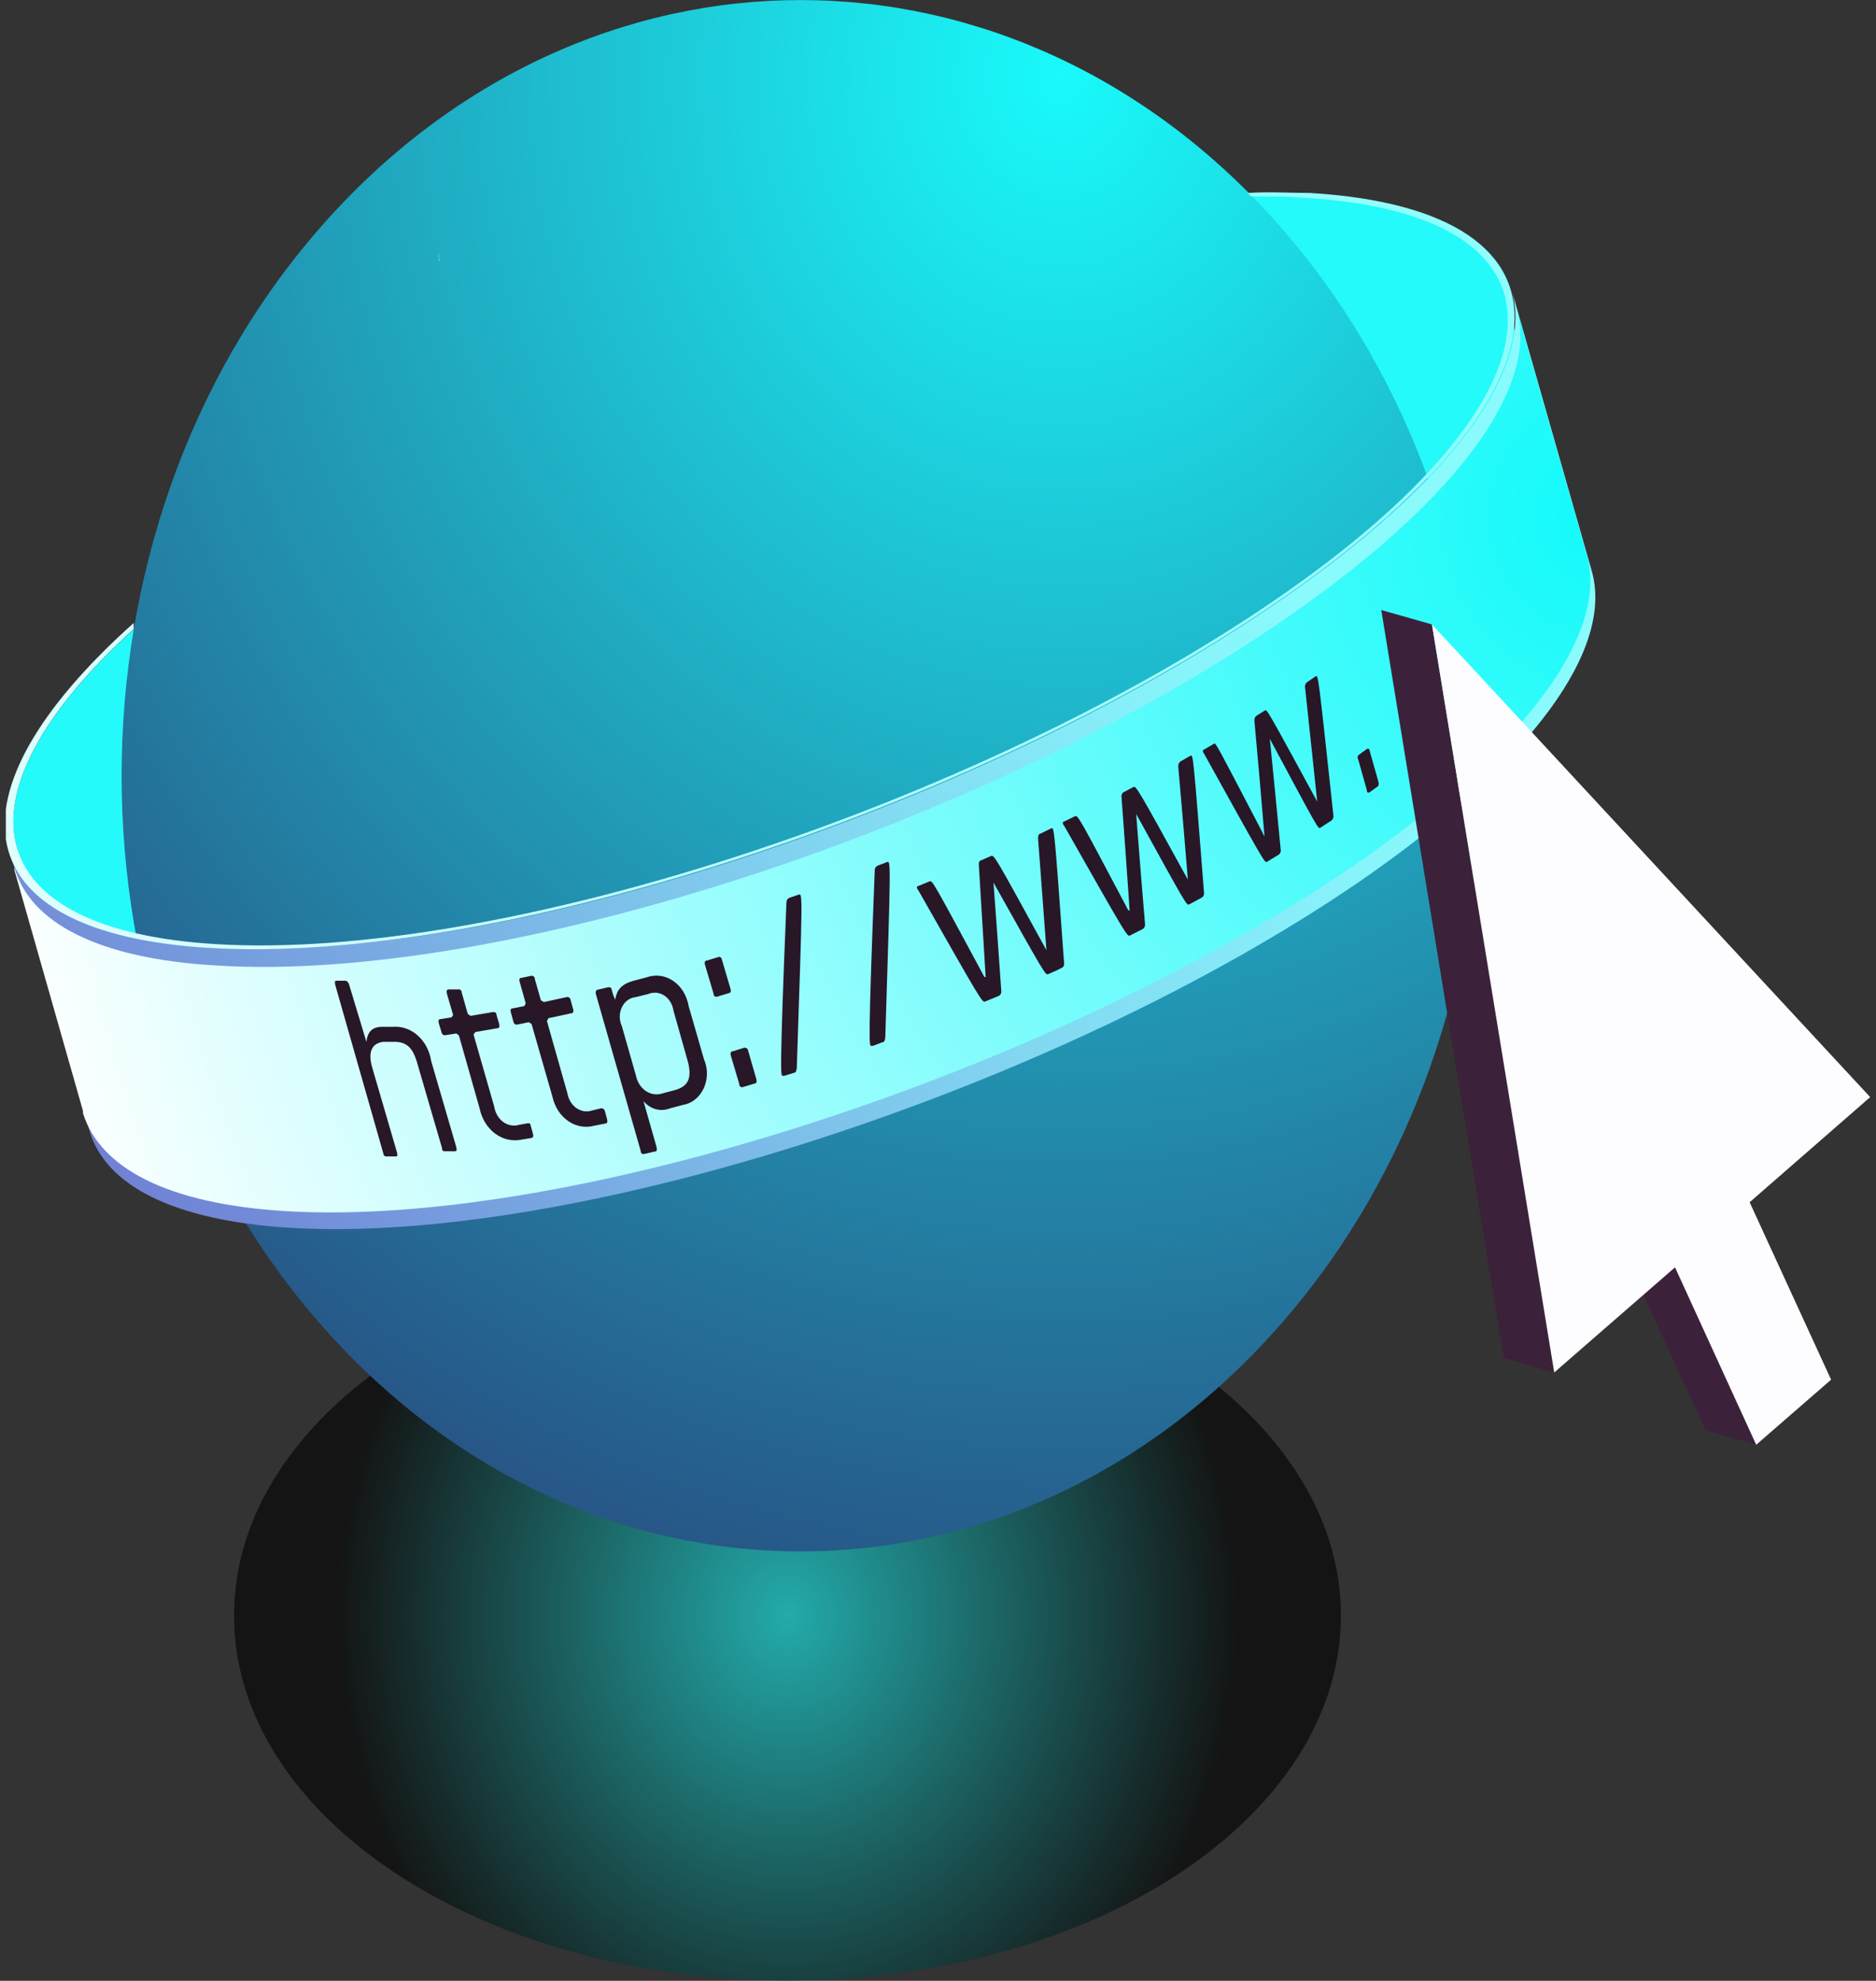 <svg width="161" height="170" viewBox="0 0 161 170" fill="none" xmlns="http://www.w3.org/2000/svg">
<rect x="0" y="0" width="161" height="170" fill="#333333" stroke="none"/>
<g id="Frame" clip-path="url(#clip0_17_1308)">
<g id="Group">
<g id="0">
<path id="Vector" style="mix-blend-mode:multiply" opacity="0.6" d="M67.581 169.974C93.814 169.974 115.079 155.952 115.079 138.654C115.079 121.356 93.814 107.333 67.581 107.333C41.349 107.333 20.083 121.356 20.083 138.654C20.083 155.952 41.349 169.974 67.581 169.974Z" fill="url(#paint0_radial_17_1308)"/>
<path id="Vector_2" d="M129.102 25.213L135.961 49.266C134.641 44.619 128.95 41.553 118.823 40.96C94.566 39.502 53.906 52.702 28.133 70.402C13.116 80.71 6.494 90.301 8.312 96.803L1.452 72.75C-0.409 66.249 6.256 56.657 21.274 46.349C47.024 28.649 87.706 15.449 111.963 16.907C122.091 17.501 127.782 20.566 129.102 25.213Z" fill="url(#paint1_linear_17_1308)"/>
<path id="Vector_3" d="M109.917 113.648C132.675 87.651 132.675 45.5 109.917 19.503C87.16 -6.495 50.263 -6.495 27.505 19.503C4.748 45.5 4.748 87.651 27.505 113.648C50.263 139.646 87.16 139.646 109.917 113.648Z" fill="url(#paint2_radial_17_1308)"/>
<path id="Vector_4" d="M15.527 48.113C15.528 48.067 15.553 48.022 15.573 47.975C15.585 47.936 15.595 47.897 15.604 47.857C15.595 47.791 15.595 47.725 15.604 47.659C15.612 47.725 15.612 47.791 15.604 47.857C15.604 47.9 15.59 47.938 15.573 47.975C15.56 48.022 15.544 48.068 15.527 48.113C15.499 48.187 15.467 48.258 15.431 48.327C15.258 48.327 15.258 48.055 15.258 47.832V47.659C15.23 47.563 15.23 47.459 15.258 47.363V47.091V46.918V46.917C15.258 46.374 15.258 46.225 15.063 46.225H15.063C14.868 46.225 14.782 46.225 14.825 46.003V45.781C16.921 38.613 20.099 31.919 24.216 26.004C24.208 26.087 24.208 26.17 24.216 26.252C24.216 26.252 24.368 26.252 24.411 26.079C24.499 25.869 24.616 25.677 24.758 25.51C24.78 25.421 24.816 25.337 24.866 25.263V25.114C24.912 24.994 24.987 24.891 25.082 24.818C25.233 24.818 25.19 24.818 25.082 25.016C24.974 25.213 25.082 25.016 25.082 25.164V25.386V25.386C25.082 25.436 25.082 25.584 24.931 25.683C24.779 25.782 25.125 25.683 25.212 25.386C25.282 25.165 25.42 24.98 25.601 24.867H25.71L25.861 24.744C25.991 24.744 26.142 24.595 26.207 24.744C26.239 24.709 26.282 24.69 26.326 24.69C26.371 24.69 26.413 24.709 26.445 24.744H26.64H27.852L28.09 24.546L28.328 24.348C28.566 24.225 28.739 24.348 28.782 24.546C28.795 24.602 28.811 24.627 28.824 24.635C28.851 24.653 28.868 24.606 28.824 24.635C28.814 24.642 28.8 24.653 28.782 24.669C28.653 24.793 28.912 25.016 28.782 25.139C28.692 25.262 28.582 25.363 28.458 25.436C28.305 25.535 28.172 25.669 28.068 25.831C28.047 25.912 28.047 25.998 28.068 26.079C28.436 26.079 28.847 25.782 29.129 25.708H29.259C29.577 25.531 29.869 25.297 30.124 25.016L30.276 24.867L30.578 24.62H30.578C30.687 24.62 30.752 24.62 30.752 24.843C30.88 24.806 31.015 24.814 31.138 24.867C31.262 24.92 31.369 25.015 31.444 25.139C31.434 25.065 31.434 24.991 31.444 24.917C31.433 24.89 31.427 24.86 31.427 24.83C31.427 24.8 31.433 24.771 31.444 24.744C31.429 24.696 31.429 24.643 31.444 24.595C31.526 24.502 31.579 24.38 31.596 24.249C31.596 24.249 31.596 24.101 31.401 24.052C31.206 24.002 31.206 24.052 31.184 23.928C31.163 23.804 31.184 23.804 31.184 23.656L31.379 23.359V23.236C31.483 23.107 31.599 22.991 31.725 22.89C31.837 22.827 31.934 22.733 32.007 22.618C31.616 22.794 31.273 23.084 31.011 23.458C30.94 23.591 30.834 23.695 30.708 23.755L30.319 23.977L29.323 24.595H29.129H29.129C28.912 24.595 28.826 24.595 28.847 24.373C28.869 24.15 28.652 23.804 28.393 23.829H28.003C27.884 23.878 27.754 23.878 27.636 23.829V23.706V23.582V23.433C27.615 23.392 27.604 23.345 27.604 23.298C27.604 23.25 27.615 23.203 27.636 23.162C27.715 23.031 27.819 22.921 27.939 22.84L28.35 22.519C28.666 22.189 29.023 21.914 29.41 21.703C29.559 21.616 29.72 21.557 29.886 21.53C29.886 21.332 29.691 21.308 29.453 21.53C29.32 21.6 29.196 21.692 29.085 21.802C28.947 21.939 28.795 22.055 28.631 22.148C28.464 22.228 28.29 22.286 28.112 22.321H27.873C27.722 22.321 27.722 22.321 27.722 22.049C27.692 21.962 27.692 21.865 27.722 21.777C27.85 21.579 28.003 21.404 28.177 21.258C28.397 21.068 28.607 20.861 28.804 20.64L28.415 20.937L28.155 21.11L28.003 21.258H27.895C27.895 21.258 28.025 20.986 28.133 20.887H27.744C27.722 20.887 27.982 20.319 28.177 20.072C28.97 19.149 29.792 18.259 30.643 17.402C30.595 17.547 30.537 17.687 30.47 17.822V17.946C30.6 17.946 30.622 17.822 30.643 17.773C30.676 17.63 30.743 17.502 30.838 17.402C30.901 17.292 30.992 17.206 31.098 17.155C31.128 17.137 31.161 17.128 31.195 17.128C31.229 17.128 31.262 17.137 31.293 17.155H31.487H31.487C31.704 17.155 31.747 17.155 31.747 17.278C31.715 17.421 31.647 17.549 31.552 17.649C31.824 17.506 32.045 17.262 32.18 16.957C32.18 16.957 32.007 16.809 32.18 16.611H32.374C32.656 16.759 32.656 16.759 32.742 16.858L32.742 16.858V17.155V17.946C32.8 17.908 32.848 17.854 32.882 17.789C32.916 17.724 32.935 17.651 32.937 17.575C32.895 17.272 32.895 16.963 32.937 16.66V16.191C32.942 16.053 32.987 15.922 33.067 15.82C33.075 15.762 33.075 15.704 33.067 15.647C33.218 15.498 33.24 15.474 33.283 15.474H33.521C33.537 15.401 33.537 15.324 33.521 15.251C33.533 15.185 33.556 15.123 33.59 15.068C33.623 15.012 33.666 14.966 33.716 14.93C33.752 14.823 33.811 14.729 33.889 14.658L34.041 14.485H34.214C34.408 14.372 34.623 14.313 34.841 14.312V14.46V14.46C34.841 14.608 34.841 14.732 34.712 14.856C34.656 14.938 34.612 15.03 34.582 15.128C34.537 15.303 34.446 15.458 34.322 15.572C34.118 16.048 34.065 16.59 34.17 17.105C34.268 17.493 34.268 17.904 34.17 18.292V18.44C34.294 18.537 34.397 18.664 34.474 18.811H34.668C34.885 18.811 35.101 18.811 35.166 18.984L35.361 19.132H35.556C35.729 19.132 35.945 19.132 35.794 19.528C35.781 19.593 35.781 19.66 35.794 19.726C35.796 19.808 35.776 19.89 35.738 19.961C35.699 20.031 35.643 20.087 35.577 20.121L35.317 20.245H34.95C34.945 20.302 34.945 20.36 34.95 20.418H35.101C35.121 20.405 35.143 20.398 35.166 20.398C35.189 20.398 35.211 20.405 35.231 20.418C35.231 20.764 35.231 20.838 35.382 20.937C35.534 21.036 35.382 21.061 35.101 21.332C35.005 21.411 34.918 21.502 34.841 21.604C34.603 21.852 34.517 21.95 34.387 22H34.192L33.435 22.148H33.175C33.114 22.222 33.08 22.319 33.08 22.42C33.08 22.521 33.114 22.619 33.175 22.692C33.175 22.84 33.392 22.989 33.824 22.816H33.932C34.17 22.816 34.257 22.816 34.365 22.989C34.474 23.162 34.538 22.989 34.517 23.162H34.69C34.85 23.09 35.002 22.999 35.144 22.89L35.815 22.544C35.937 22.52 36.061 22.52 36.183 22.544H36.313C36.433 22.497 36.538 22.411 36.616 22.296C36.653 22.244 36.673 22.178 36.673 22.111C36.673 22.044 36.653 21.978 36.616 21.926C36.596 21.871 36.585 21.812 36.585 21.753C36.585 21.693 36.596 21.634 36.616 21.579C36.616 21.456 36.789 21.407 37.222 21.184H35.88C35.75 21.184 35.599 21.184 35.62 20.986C35.641 20.86 35.687 20.741 35.755 20.638C35.822 20.535 35.91 20.451 36.01 20.393C36.094 20.324 36.165 20.236 36.217 20.133C36.269 20.031 36.302 19.917 36.313 19.8C36.381 19.701 36.439 19.593 36.486 19.478V19.355C36.499 19.277 36.528 19.203 36.569 19.139C36.61 19.075 36.663 19.022 36.724 18.984H36.94L37.308 19.256C37.484 19.417 37.643 19.599 37.784 19.8L38.001 20.072H38.26C38.233 20.157 38.19 20.234 38.134 20.298C38.078 20.362 38.01 20.412 37.936 20.442C37.873 20.586 37.775 20.706 37.654 20.788C37.603 20.895 37.518 20.975 37.416 21.011H37.07C37.07 21.184 37.395 21.159 37.46 21.135C37.525 21.11 37.676 21.135 37.698 21.135C37.719 21.135 37.698 21.135 37.698 21.332C37.689 21.473 37.685 21.613 37.685 21.753C37.685 21.885 37.689 22.017 37.698 22.148C37.69 22.168 37.684 22.188 37.679 22.209C37.685 22.222 37.691 22.235 37.698 22.247C37.806 22.296 37.806 22.42 37.698 22.42C37.68 22.378 37.671 22.331 37.671 22.284C37.671 22.259 37.674 22.233 37.679 22.209C37.649 22.14 37.633 22.064 37.633 21.987C37.633 21.905 37.651 21.825 37.685 21.753C37.685 21.613 37.689 21.473 37.698 21.332C37.698 21.135 37.719 21.135 37.698 21.135C37.676 21.135 37.525 21.11 37.46 21.135C37.395 21.159 37.07 21.184 37.07 21.011H37.416C37.518 20.975 37.603 20.895 37.654 20.788C37.775 20.706 37.873 20.586 37.936 20.442C38.01 20.412 38.078 20.362 38.134 20.298C38.19 20.234 38.233 20.157 38.26 20.072H38.001L37.784 19.8C37.643 19.599 37.484 19.417 37.308 19.256L36.94 18.984H36.724C36.663 19.022 36.61 19.075 36.569 19.139C36.528 19.203 36.499 19.277 36.486 19.355V19.478C36.439 19.593 36.381 19.701 36.313 19.8C36.302 19.917 36.269 20.031 36.217 20.133C36.165 20.236 36.094 20.324 36.01 20.393C35.91 20.451 35.822 20.535 35.755 20.638C35.687 20.741 35.641 20.86 35.62 20.986C35.599 21.184 35.75 21.184 35.88 21.184H37.222C36.789 21.407 36.616 21.456 36.616 21.579C36.596 21.634 36.585 21.693 36.585 21.753C36.585 21.812 36.596 21.871 36.616 21.926C36.653 21.978 36.673 22.044 36.673 22.111C36.673 22.178 36.653 22.244 36.616 22.296C36.538 22.411 36.433 22.497 36.313 22.544H36.183C36.061 22.52 35.937 22.52 35.815 22.544L35.144 22.89C35.002 22.999 34.85 23.09 34.69 23.162H34.517C34.538 22.989 34.474 23.162 34.365 22.989C34.257 22.816 34.17 22.816 33.932 22.816H33.824C33.392 22.989 33.175 22.84 33.175 22.692C33.114 22.619 33.08 22.521 33.08 22.42C33.08 22.319 33.114 22.222 33.175 22.148H33.435L34.192 22H34.387C34.517 21.95 34.603 21.852 34.841 21.604C34.918 21.502 35.005 21.411 35.101 21.332C35.382 21.061 35.534 21.036 35.382 20.937C35.231 20.838 35.231 20.764 35.231 20.418C35.211 20.405 35.189 20.398 35.166 20.398C35.143 20.398 35.121 20.405 35.101 20.418H34.95C34.945 20.36 34.945 20.302 34.95 20.245H35.317L35.577 20.121C35.643 20.087 35.699 20.031 35.738 19.961C35.776 19.89 35.796 19.808 35.794 19.726C35.781 19.66 35.781 19.593 35.794 19.528C35.945 19.132 35.729 19.132 35.556 19.132H35.361L35.166 18.984C35.101 18.811 34.885 18.811 34.668 18.811H34.474C34.397 18.664 34.294 18.537 34.17 18.44V18.292C34.268 17.904 34.268 17.493 34.17 17.105C34.065 16.59 34.118 16.048 34.322 15.572C34.446 15.458 34.537 15.303 34.582 15.128C34.612 15.03 34.656 14.938 34.712 14.856C34.841 14.732 34.841 14.608 34.841 14.46V14.46V14.312C34.623 14.313 34.408 14.372 34.214 14.485H34.041L33.889 14.658C33.811 14.729 33.752 14.823 33.716 14.93C33.666 14.966 33.623 15.012 33.59 15.068C33.556 15.123 33.533 15.185 33.521 15.251C33.537 15.324 33.537 15.401 33.521 15.474H33.283C33.24 15.474 33.218 15.498 33.067 15.647C33.075 15.704 33.075 15.762 33.067 15.82C32.987 15.922 32.942 16.053 32.937 16.191V16.66C32.895 16.963 32.895 17.272 32.937 17.575C32.935 17.651 32.916 17.724 32.882 17.789C32.848 17.854 32.8 17.908 32.742 17.946V17.155V16.858L32.742 16.858C32.656 16.759 32.656 16.759 32.374 16.611H32.18C32.007 16.809 32.18 16.957 32.18 16.957C32.045 17.262 31.824 17.506 31.552 17.649C31.647 17.549 31.715 17.421 31.747 17.278C31.747 17.155 31.704 17.155 31.487 17.155H31.487H31.293C31.262 17.137 31.229 17.128 31.195 17.128C31.161 17.128 31.128 17.137 31.098 17.155C30.992 17.206 30.901 17.292 30.838 17.402C30.743 17.502 30.676 17.63 30.643 17.773C30.622 17.822 30.6 17.946 30.47 17.946V17.822C30.537 17.687 30.595 17.547 30.643 17.402C29.792 18.259 28.97 19.149 28.177 20.072C27.982 20.319 27.722 20.887 27.744 20.887H28.133C28.025 20.986 27.895 21.258 27.895 21.258H28.003L28.155 21.11L28.415 20.937L28.804 20.64C28.607 20.861 28.397 21.068 28.177 21.258C28.003 21.404 27.85 21.579 27.722 21.777C27.692 21.865 27.692 21.962 27.722 22.049C27.722 22.321 27.722 22.321 27.873 22.321H28.112C28.29 22.286 28.464 22.228 28.631 22.148C28.795 22.055 28.947 21.939 29.085 21.802C29.196 21.692 29.32 21.6 29.453 21.53C29.691 21.308 29.886 21.332 29.886 21.53C29.72 21.557 29.559 21.616 29.41 21.703C29.023 21.914 28.666 22.189 28.35 22.519L27.939 22.84C27.819 22.921 27.715 23.031 27.636 23.162C27.615 23.203 27.604 23.25 27.604 23.298C27.604 23.345 27.615 23.392 27.636 23.433V23.582V23.706V23.829C27.754 23.878 27.884 23.878 28.003 23.829H28.393C28.652 23.804 28.869 24.15 28.847 24.373C28.826 24.595 28.912 24.595 29.129 24.595H29.129H29.323L30.319 23.977L30.708 23.755C30.834 23.695 30.94 23.591 31.011 23.458C31.273 23.084 31.616 22.794 32.007 22.618C31.934 22.733 31.837 22.827 31.725 22.89C31.599 22.991 31.483 23.107 31.379 23.236V23.359L31.184 23.656C31.184 23.804 31.163 23.804 31.184 23.928C31.206 24.052 31.206 24.002 31.401 24.052C31.596 24.101 31.596 24.249 31.596 24.249C31.579 24.38 31.526 24.502 31.444 24.595C31.429 24.643 31.429 24.696 31.444 24.744C31.433 24.771 31.427 24.8 31.427 24.83C31.427 24.86 31.433 24.89 31.444 24.917C31.434 24.991 31.434 25.065 31.444 25.139C31.369 25.015 31.262 24.92 31.138 24.867C31.015 24.814 30.88 24.806 30.752 24.843C30.752 24.62 30.687 24.62 30.578 24.62H30.578L30.276 24.867L30.124 25.016C29.869 25.297 29.577 25.531 29.259 25.708H29.129C28.847 25.782 28.436 26.079 28.068 26.079C28.047 25.998 28.047 25.912 28.068 25.831C28.172 25.669 28.305 25.535 28.458 25.436C28.582 25.363 28.692 25.262 28.782 25.139C28.912 25.016 28.653 24.793 28.782 24.669C28.8 24.653 28.814 24.642 28.824 24.635C28.811 24.627 28.795 24.602 28.782 24.546C28.739 24.348 28.566 24.225 28.328 24.348L28.09 24.546L27.852 24.744H26.64H26.445C26.413 24.709 26.371 24.69 26.326 24.69C26.282 24.69 26.239 24.709 26.207 24.744C26.142 24.595 25.991 24.744 25.861 24.744L25.71 24.867H25.601C25.42 24.98 25.282 25.165 25.212 25.386C25.125 25.683 24.779 25.782 24.931 25.683C25.082 25.584 25.082 25.436 25.082 25.386V25.386V25.164C25.082 25.016 24.974 25.213 25.082 25.016C25.19 24.818 25.233 24.818 25.082 24.818C24.987 24.891 24.912 24.994 24.866 25.114V25.263C24.816 25.337 24.78 25.421 24.758 25.51C24.616 25.677 24.499 25.869 24.411 26.079C24.368 26.252 24.216 26.252 24.216 26.252C24.208 26.17 24.208 26.087 24.216 26.004C20.099 31.919 16.921 38.613 14.825 45.781V46.003C14.782 46.225 14.868 46.225 15.063 46.225H15.063C15.258 46.225 15.258 46.374 15.258 46.917V46.918V47.091V47.363C15.23 47.459 15.23 47.563 15.258 47.659V47.832C15.258 48.055 15.258 48.327 15.431 48.327C15.467 48.258 15.499 48.187 15.527 48.113Z" fill="url(#paint3_radial_17_1308)"/>
<path id="Vector_5" d="M136.61 49.019L129.751 24.966C131.612 31.542 124.882 41.232 109.713 51.639C83.746 69.512 42.631 82.86 18.114 81.303C7.879 80.71 2.145 77.62 0.803 72.923L7.663 96.976C8.983 101.672 14.739 104.762 24.974 105.38C49.491 106.839 90.584 93.49 116.594 75.716C131.742 65.284 138.471 55.594 136.61 49.019Z" fill="url(#paint4_linear_17_1308)"/>
<path id="Vector_6" d="M112.439 16.561C110.73 16.561 108.934 16.438 107.073 16.561L107.376 16.858C108.956 16.858 110.492 16.858 111.963 16.982C136.221 18.415 135.031 33.989 109.28 51.59C83.529 69.19 42.848 82.49 18.569 81.031C-2.097 79.795 -4.261 68.3 11.471 53.987C11.481 53.815 11.481 53.641 11.471 53.468C-5.104 68.3 -3.135 80.092 17.963 81.353C42.458 82.836 83.551 69.487 109.561 51.689C135.572 33.89 136.957 18.044 112.439 16.561Z" fill="url(#paint5_linear_17_1308)"/>
<path id="Vector_7" d="M24.563 103.947C49.08 105.405 90.173 92.056 116.183 74.283C131.092 64.024 137.822 54.507 136.264 47.931L130.248 26.82C131.85 33.396 125.098 42.938 110.167 53.196C84.2 71.069 43.086 84.418 18.547 82.861C8.333 82.267 2.577 79.153 1.236 74.456V74.678L7.122 95.344V95.542C8.593 100.239 14.349 103.329 24.563 103.947Z" fill="url(#paint6_radial_17_1308)"/>
<path id="Vector_8" d="M33.716 88.126H32.786C31.92 88.126 31.531 88.596 31.444 89.411L29.951 84.467C29.951 84.467 29.843 84.171 29.648 84.171H28.912C28.761 84.171 28.718 84.171 28.761 84.492L32.894 98.978C32.894 99.126 33.002 99.275 33.218 99.25H33.932C34.084 99.25 34.127 99.25 34.084 98.953L31.92 91.537C31.574 90.252 31.92 89.535 32.894 89.411H33.824C34.82 89.411 35.382 89.832 35.772 91.117L37.936 98.533C37.936 98.681 37.936 98.83 38.26 98.805H39.018C39.169 98.805 39.212 98.805 39.169 98.484L37.005 91.068C36.873 90.199 36.464 89.417 35.856 88.874C35.248 88.33 34.486 88.064 33.716 88.126Z" fill="#281727"/>
<path id="Vector_9" d="M45.271 96.407L44.579 96.531C44.347 96.604 44.104 96.621 43.866 96.581C43.628 96.541 43.4 96.444 43.196 96.298C42.993 96.151 42.818 95.958 42.684 95.73C42.549 95.502 42.458 95.244 42.415 94.974L40.641 88.793L40.792 88.571L42.653 88.25C42.848 88.25 42.891 88.126 42.848 87.904L42.61 87.113C42.61 86.89 42.458 86.841 42.264 86.865L40.381 87.187L40.143 87.014L39.624 85.184C39.624 84.962 39.45 84.888 39.299 84.912H38.52C38.347 84.912 38.304 85.036 38.347 85.258L38.888 87.113L38.758 87.31L37.828 87.459C37.633 87.459 37.611 87.582 37.654 87.805L37.892 88.596C37.908 88.677 37.951 88.748 38.011 88.794C38.072 88.84 38.145 88.858 38.217 88.843L39.169 88.695L39.386 88.868L41.16 95.122C41.341 96.002 41.809 96.77 42.468 97.27C43.127 97.771 43.928 97.966 44.709 97.816L45.574 97.668C45.748 97.668 45.791 97.52 45.748 97.347L45.531 96.556C45.531 96.432 45.423 96.383 45.271 96.407Z" fill="#281727"/>
<path id="Vector_10" d="M51.568 95.122L50.854 95.295C50.627 95.376 50.387 95.402 50.15 95.37C49.913 95.338 49.685 95.249 49.481 95.109C49.276 94.968 49.1 94.78 48.964 94.557C48.828 94.333 48.734 94.079 48.69 93.812L46.938 87.632L47.068 87.385L49.015 86.964C49.188 86.964 49.253 86.816 49.188 86.618L48.972 85.827C48.965 85.781 48.949 85.738 48.926 85.7C48.903 85.662 48.872 85.63 48.837 85.607C48.803 85.584 48.764 85.569 48.723 85.564C48.683 85.56 48.642 85.565 48.604 85.58L46.678 86L46.418 85.852L45.899 84.022C45.899 83.8 45.726 83.726 45.574 83.751L44.752 83.924C44.579 83.924 44.536 84.047 44.601 84.27L45.12 86.124L44.99 86.346L43.995 86.544C43.822 86.544 43.778 86.668 43.843 86.89L44.06 87.681C44.067 87.724 44.082 87.764 44.104 87.8C44.126 87.836 44.154 87.867 44.186 87.89C44.219 87.913 44.255 87.928 44.293 87.935C44.33 87.942 44.369 87.939 44.406 87.928L45.38 87.731L45.618 87.879L47.414 94.133C47.608 95.007 48.097 95.758 48.774 96.221C49.451 96.684 50.261 96.822 51.027 96.605L51.915 96.432C52.109 96.432 52.153 96.284 52.109 96.086L51.893 95.295C51.862 95.23 51.814 95.179 51.755 95.148C51.697 95.117 51.632 95.108 51.568 95.122Z" fill="#281727"/>
<path id="Vector_11" d="M59.099 86.346C59.025 85.902 58.87 85.481 58.644 85.109C58.418 84.738 58.126 84.426 57.787 84.193C57.448 83.959 57.069 83.81 56.676 83.755C56.284 83.701 55.885 83.741 55.507 83.874L54.382 84.171C53.386 84.443 52.932 84.912 52.802 85.802C52.673 85.536 52.572 85.254 52.499 84.962C52.499 84.789 52.369 84.69 52.153 84.739L51.309 84.937C51.309 84.937 51.071 84.937 51.136 85.308L54.987 98.78C54.987 99.003 55.139 99.077 55.334 99.028L56.178 98.83C56.286 98.83 56.416 98.83 56.351 98.459L55.225 94.504C55.513 94.844 55.88 95.084 56.282 95.193C56.685 95.303 57.107 95.278 57.498 95.122L58.623 94.825C58.996 94.765 59.352 94.604 59.66 94.356C59.968 94.107 60.221 93.779 60.396 93.397C60.571 93.016 60.665 92.593 60.669 92.162C60.673 91.731 60.587 91.305 60.419 90.919L59.099 86.346ZM57.974 93.54L56.87 93.836C56.631 93.918 56.38 93.942 56.133 93.909C55.886 93.875 55.647 93.783 55.432 93.639C55.217 93.496 55.03 93.303 54.883 93.073C54.735 92.843 54.631 92.581 54.576 92.304L53.364 88.052C53.249 87.807 53.188 87.532 53.188 87.254C53.189 86.975 53.249 86.701 53.365 86.456C53.481 86.211 53.648 86.002 53.852 85.849C54.056 85.697 54.29 85.604 54.533 85.58L55.637 85.308C55.861 85.213 56.1 85.176 56.339 85.2C56.577 85.223 56.807 85.306 57.014 85.443C57.221 85.58 57.398 85.767 57.534 85.992C57.67 86.216 57.761 86.472 57.8 86.742L59.056 91.191C59.38 92.551 59.056 93.218 57.974 93.54Z" fill="#281727"/>
<path id="Vector_12" d="M63.838 89.93L62.886 90.227C62.713 90.227 62.669 90.375 62.713 90.573L63.448 93.045C63.448 93.268 63.6 93.342 63.773 93.292L64.747 92.996C64.92 92.996 64.963 92.847 64.92 92.65L64.162 90.029C64.162 90.029 64.011 89.881 63.838 89.93Z" fill="#281727"/>
<path id="Vector_13" d="M61.955 82.366C61.951 82.325 61.939 82.285 61.919 82.249C61.899 82.214 61.873 82.185 61.841 82.163C61.81 82.142 61.774 82.129 61.738 82.125C61.701 82.122 61.665 82.128 61.631 82.144L60.657 82.44C60.484 82.44 60.441 82.614 60.505 82.811L61.241 85.283C61.241 85.506 61.393 85.58 61.566 85.531L62.539 85.234C62.713 85.234 62.756 85.061 62.691 84.863L61.955 82.366Z" fill="#281727"/>
<path id="Vector_14" d="M68.555 76.779L67.754 77.051C67.495 77.175 67.495 77.274 67.473 77.966C66.889 92.279 67.019 92.304 67.149 92.328H67.322L68.101 92.081C68.296 92.081 68.36 91.908 68.382 91.636C68.88 76.681 68.88 76.681 68.555 76.779Z" fill="#281727"/>
<path id="Vector_15" d="M76.129 73.986L75.35 74.283C75.262 74.311 75.186 74.374 75.135 74.46C75.084 74.545 75.06 74.649 75.069 74.752C74.484 89.708 74.614 89.733 74.744 89.758H74.917L75.696 89.461C75.891 89.461 75.956 89.288 75.977 89.016C76.453 73.863 76.454 73.863 76.129 73.986Z" fill="#281727"/>
<path id="Vector_16" d="M90.216 71.094L89.307 71.539C89.199 71.539 89.069 71.662 89.091 71.984L89.805 81.55C85.326 73.368 85.326 73.368 85.044 73.467L84.2 73.838C84.092 73.838 83.984 73.961 84.006 74.258L84.59 83.849H84.482C80.024 75.568 80.024 75.568 79.786 75.642L78.812 76.038C78.661 76.038 78.639 76.211 78.812 76.409C84.287 86.049 84.287 86.049 84.547 85.951L85.693 85.481C85.769 85.453 85.835 85.396 85.878 85.319C85.921 85.243 85.94 85.151 85.931 85.061C85.585 80.117 85.585 80.117 85.261 75.741C89.718 83.701 89.718 83.701 89.956 83.602C90.194 83.503 90.714 83.281 91.082 83.083C91.16 83.059 91.228 83.003 91.272 82.926C91.316 82.848 91.333 82.754 91.32 82.663C90.476 70.97 90.476 70.97 90.216 71.094Z" fill="#281727"/>
<path id="Vector_17" d="M102.161 64.864L101.295 65.359C101.295 65.359 101.101 65.507 101.122 65.804C101.403 69.042 101.685 72.256 101.944 75.494C97.508 67.435 97.508 67.435 97.249 67.559L96.448 67.979C96.376 68.016 96.317 68.081 96.282 68.162C96.246 68.243 96.236 68.335 96.253 68.424C96.491 71.662 96.729 74.901 96.946 78.139H96.838C92.51 69.957 92.51 69.957 92.25 70.055L91.341 70.5C91.19 70.5 91.147 70.674 91.341 70.896C96.729 80.388 96.729 80.388 96.967 80.29L98.049 79.746C98.123 79.709 98.184 79.645 98.223 79.565C98.262 79.485 98.277 79.392 98.266 79.301C97.855 74.357 97.855 74.357 97.508 69.858C101.836 77.719 101.836 77.719 102.053 77.62L103.113 77.051C103.187 77.014 103.248 76.951 103.287 76.871C103.326 76.79 103.341 76.697 103.329 76.606C102.399 64.716 102.399 64.716 102.161 64.864Z" fill="#281727"/>
<path id="Vector_18" d="M112.915 58.042L112.158 58.561C112.094 58.613 112.046 58.685 112.019 58.769C111.992 58.853 111.988 58.944 112.007 59.03L113.045 68.795C108.717 60.835 108.717 60.835 108.544 60.983L107.83 61.428C107.763 61.477 107.71 61.548 107.679 61.632C107.648 61.716 107.64 61.809 107.657 61.898C107.96 65.161 108.241 68.424 108.523 71.786C104.325 63.727 104.325 63.727 104.195 63.826L103.351 64.32C103.199 64.32 103.199 64.518 103.351 64.716C108.544 74.085 108.544 74.085 108.739 73.961L109.713 73.368C109.787 73.326 109.846 73.257 109.881 73.172C109.917 73.087 109.926 72.99 109.908 72.898C109.496 68.671 109.388 67.485 108.977 63.406C113.132 71.168 113.132 71.168 113.305 71.044L114.257 70.426C114.325 70.378 114.377 70.307 114.408 70.223C114.439 70.139 114.447 70.046 114.43 69.957C113.132 57.893 113.132 57.893 112.915 58.042Z" fill="#281727"/>
<path id="Vector_19" d="M118.282 67.04L117.546 64.444C117.546 64.32 117.438 64.172 117.287 64.296L116.573 64.815C116.534 64.871 116.513 64.941 116.513 65.013C116.513 65.084 116.534 65.154 116.573 65.21L117.308 67.831C117.308 68.028 117.395 68.078 117.568 67.979L118.282 67.46C118.325 67.336 118.347 67.213 118.282 67.04Z" fill="#281727"/>
<path id="Vector_20" d="M143.751 108.767L139.38 107.531L146.37 122.759L150.719 123.995L143.751 108.767Z" fill="#3B223A"/>
<path id="Vector_21" d="M118.542 52.356L129.037 116.554L133.386 117.79L122.891 53.592L118.542 52.356Z" fill="#3B223A"/>
<path id="Vector_22" d="M122.891 53.592L160.5 94.158L150.156 103.181L157.146 118.408L150.719 123.995L143.751 108.767L133.386 117.79L122.891 53.592Z" fill="#FDFCFF"/>
</g>
</g>
</g>
<defs>
<radialGradient id="paint0_radial_17_1308" cx="0" cy="0" r="1" gradientUnits="userSpaceOnUse" gradientTransform="translate(67.581 138.654) scale(38.777 44.298)">
<stop stop-color="#19FAFA"/>
<stop offset="1"/>
</radialGradient>
<linearGradient id="paint1_linear_17_1308" x1="-4.304" y1="91.488" x2="118.295" y2="41.436" gradientUnits="userSpaceOnUse">
<stop stop-color="#24FAFA"/>
<stop offset="1" stop-color="#24FAFA"/>
</linearGradient>
<radialGradient id="paint2_radial_17_1308" cx="0" cy="0" r="1" gradientUnits="userSpaceOnUse" gradientTransform="translate(90.934 6.983) scale(175.018 199.936)">
<stop stop-color="#19FAFA"/>
<stop offset="1" stop-color="#2E004A"/>
</radialGradient>
<radialGradient id="paint3_radial_17_1308" cx="0" cy="0" r="1" gradientUnits="userSpaceOnUse" gradientTransform="translate(101.079 13.768) scale(117.003 133.662)">
<stop stop-color="#13FAFA"/>
<stop offset="1" stop-color="#6CCCDE"/>
</radialGradient>
<linearGradient id="paint4_linear_17_1308" x1="-7.745" y1="151.558" x2="110.366" y2="49.089" gradientUnits="userSpaceOnUse">
<stop stop-color="#6239BD"/>
<stop offset="0.23" stop-color="#6E73D0"/>
<stop offset="0.5" stop-color="#79ADE3"/>
<stop offset="0.72" stop-color="#82D7F1"/>
<stop offset="0.9" stop-color="#87F1FA"/>
<stop offset="1" stop-color="#89FBFD"/>
</linearGradient>
<linearGradient id="paint5_linear_17_1308" x1="128.712" y1="28.526" x2="-0.713" y2="66.776" gradientUnits="userSpaceOnUse">
<stop offset="0.02" stop-color="#8EFDFD"/>
<stop offset="1" stop-color="#DFFEFE"/>
</linearGradient>
<radialGradient id="paint6_radial_17_1308" cx="0" cy="0" r="1" gradientUnits="userSpaceOnUse" gradientTransform="translate(135.788 44.001) scale(138.685 158.431)">
<stop stop-color="#13FAFA"/>
<stop offset="1" stop-color="white"/>
</radialGradient>
<clipPath id="clip0_17_1308">
<rect width="160" height="170" fill="white" transform="translate(0.5 -0.001)"/>
</clipPath>
</defs>
</svg>
